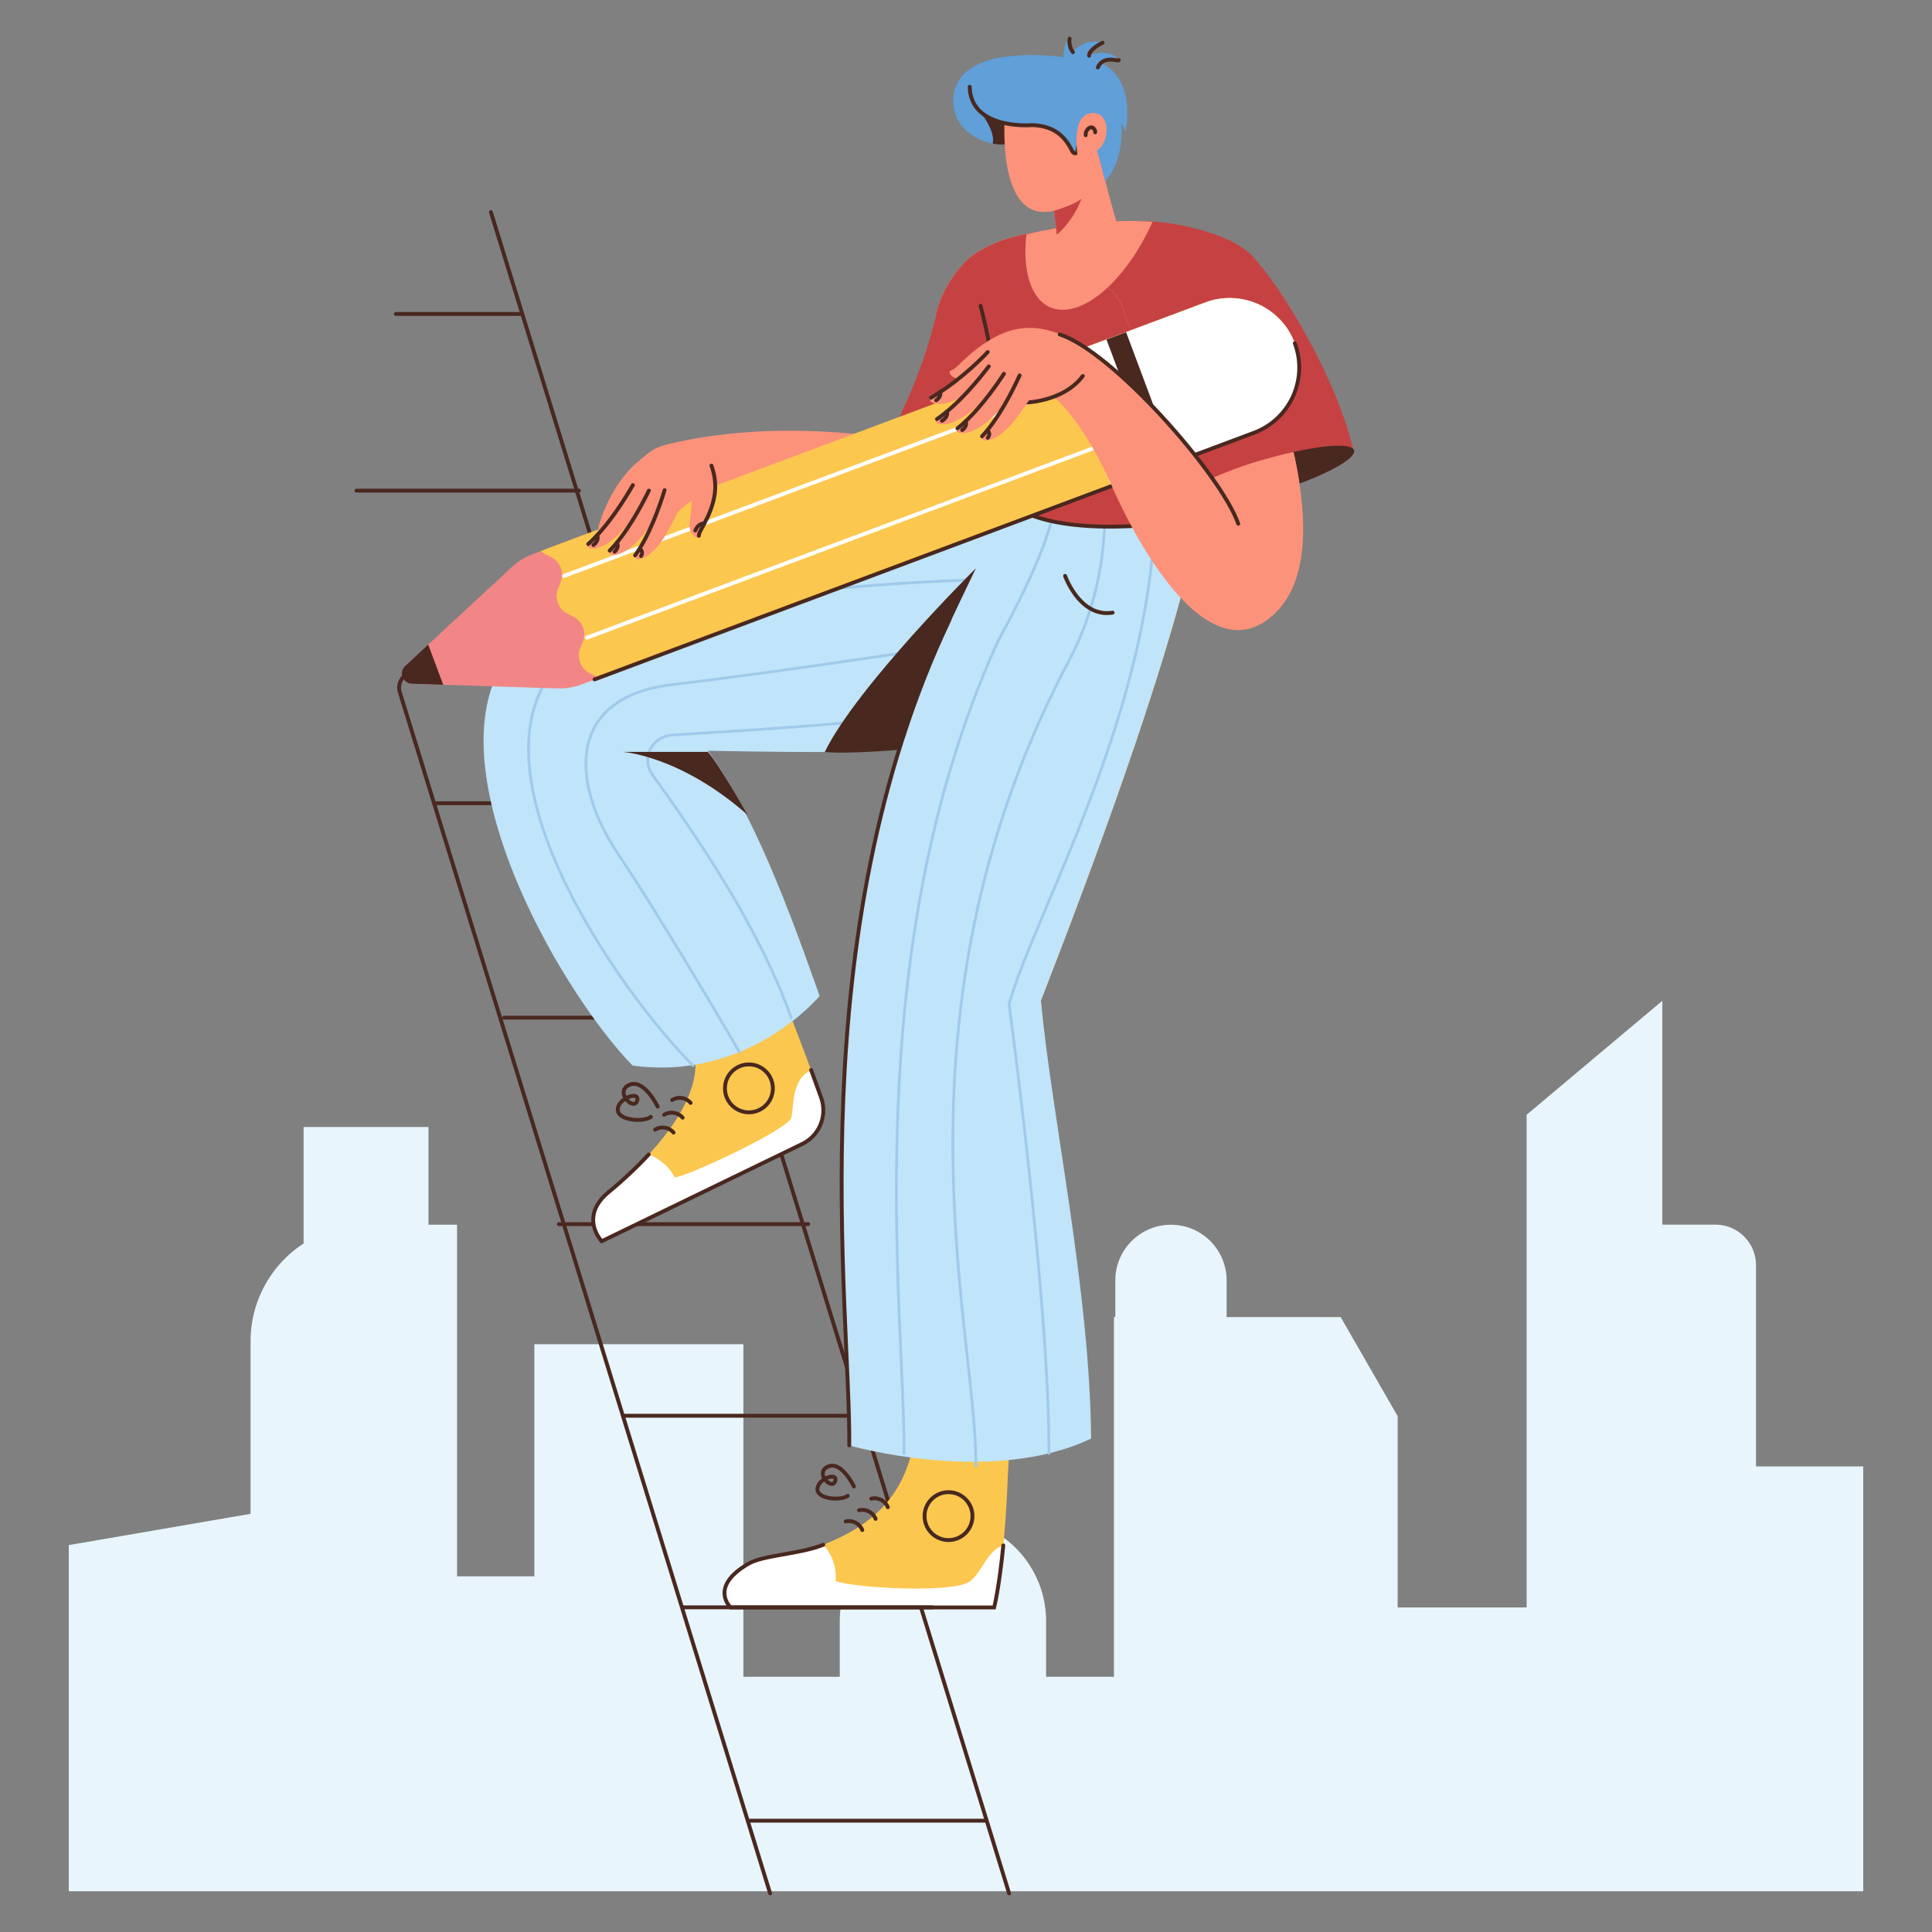 <svg viewBox="0 0 1000 1000" width="1000" height="1000" xmlns="http://www.w3.org/2000/svg"><rect x="0" y="0" width="1000" height="1000" fill="#808080" stroke="none"/><path d="M488.06 785.69a53.4 53.4 0 0153.4 53.4v38.64h-106.8v-38.65a53.4 53.4 0 0153.4-53.39z" fill="#e8f5fc"/><path d="M964.41 978.9V759h-55.5V654.88a21 21 0 00-21-21h-27.48V518l-70.26 59v255h-66.75v-99l-29.5-51.29H576.58v186.18h-191.8V695.75h-108.2V815.9h-40v-182H190a60.31 60.31 0 00-60.31 60.3v89.35l-94.1 16.19V978.9" fill="#e8f5fc"/><g fill="none" stroke="#49281f" stroke-linecap="round" stroke-miterlimit="10" stroke-width="2"><path d="M451.97 732.78H322.9M418.32 633.6H289.25M389.98 526.73H260.91M355.14 415.74H226.07M254.09 109.79L522.31 980"/></g><path d="M353.56 255c40.88-13.56 90.74 29.58 145.49 17.76 74.94-16.17 35.48-152.27 35.48-152.27s-24.08 3.08-35.9 16-14 25.85-14 25.85-6.27 24.2-3.2 67.84c-59.82-11.28-104.71-7.88-136.81 0" fill="#fc927a"/><path d="M499.05 272.78c74.94-16.17 35.48-152.27 35.48-152.27s-24.08 3.08-35.9 16-14 25.85-14 25.85-6.63 34.34-30.28 74.49" fill="#c64242"/><path d="M526.38 361.42c-49.43 8.75-79.71 15.94-189.21 20 37.5 51.31 74.08 148.17 87.84 186.73a19.39 19.39 0 01-9.81 24l-103.73 50.3s-12-12.49 3.54-25.39c34.84-28.92 55.95-61.56 39-83.83-28.69-37.64-141-184.14-41.11-217.93 85.22-28.84 300.27-74.3 300.27-74.3l5.16 25c5.42 48.53-43.8 86.9-91.95 95.42z" fill="#fcc74f"/><path d="M327.41 551.53c-44.87-46-130.58-201.78-30.7-235.57 85.25-28.84 316.46-75 316.46-75l5.16 25c5.42 48.6-51.48 103.5-99.63 112-49.43 8.75-28.34 13-152.32 10.63 23.76 32.51 42.45 83.23 57.86 126.94 0-.01-36.61 44.27-96.83 36z" fill="#c0e4f9"/><g fill="none" stroke="#a0caea" stroke-linecap="round" stroke-miterlimit="10" stroke-width="1.41"><path d="M495.68 333.67s-92.11 14.17-147.6 20.67-52.55 51.36-28.34 87.38 63 102.81 63 102.81"/><path d="M508.67 300S330.28 303.69 292 340.76c-55.5 53.72 28.34 172.39 66.71 210.77"/><path d="M526.38 361.42c-56.57 10-69.67 12.4-178.25 19-10.5.64-16.55 12-10.42 20.55 26.26 36.59 56.11 81.31 71.77 125.73"/></g><path d="M621.43 259.87s0 46.05-82.65 258c5.9 62-15.61 205.69-17.13 246.19-1.77 47.24-7.08 67.9-7.08 67.9H387.63s-14.33-7.46 5.91-19.48c22.83-13.57 79.11-14.17 80.88-80.89 2.34-87.94-14.17-346.56 74.39-501.84 59.63-60.75 72.62 30.12 72.62 30.12z" fill="#fcc74f"/><path d="M564.75 744.59c-.59-76.75-20.07-164.72-26-226.71 82.65-212 82.65-258 82.65-258s-13-90.92-72.62-30.11c-146.42 178.3-108.63 430.4-109.22 518.37.03-.01 73.24 21.25 125.19-3.55z" fill="#c0e4f9"/><path d="M491.46 320.69C413.57 485 440.08 674.34 439.59 748.13" fill="none" stroke="#49281f" stroke-linecap="round" stroke-miterlimit="10" stroke-width="2"/><path d="M505.12 294.12c-10.49 22.14-30.7 62.58-39.78 94 0 0-28.11 2.3-38.44 1.08 16.82-34.27 78.22-95.08 78.22-95.08z" fill="#49281f"/><g fill="none" stroke="#a0caea" stroke-linecap="round" stroke-miterlimit="10" stroke-width="1.41"><path d="M544.68 255.15c6.49 15.35-27.36 75-28.57 77.64-73.35 162.45-47.69 346.87-48.18 419.48"/><path d="M505.12 758.76c.48-70.35-48.24-234.06 48-416.45a161.3 161.3 0 0018.07-62.07l1.27-15.64"/><path d="M597.82 259.28c0 106.87-62.59 213.73-75.51 260.43 12.92 98.54 20.91 186.43 20.6 232.56"/></g><path d="M521.31 123.84c22-6 57.07-13 88.79-7.4 10.21 1.81 25.61 13.22 26.09 23.58 2 42.86-10.8 87.38-14 111.82a22.06 22.06 0 01-19.43 19.1c-18.25 2-47.36 3.52-68-3.89a22 22 0 01-14.35-18.93c-2.1-26-6.33-65.87-14.64-97.44a22.07 22.07 0 0115.54-26.84z" fill="#c64242"/><path d="M622.21 251.84a22.06 22.06 0 01-19.43 19.1c-18.25 2-47.36 3.52-68-3.89a22 22 0 01-14.35-18.93c-2.1-26-4.6-58.23-12.9-89.8" fill="none" stroke="#49281f" stroke-linecap="round" stroke-miterlimit="10" stroke-width="2"/><path d="M629.91 266.21c-15.56-41.76-39.46-78-48.3-105.6-4.11-12.84-13.79-12.56-11.54-18.82 6.76-18.84 21.17-21.36 36.13-21.16a33.8 33.8 0 0130.17 19.75c19.28 41.94 59.31 141.24 24.2 176.41" fill="#fc927a"/><path d="M700.55 233.31c-7.86-35.35-36.22-83.77-52.55-101-11.22-11.81-40.71-17.54-53.73-17.72-14.95-.2-17.44 8.32-24.2 27.16-2.25 6.26 7.43 6 11.54 18.82 7.64 23.84 26.53 54.17 41.56 88.92a204.72 204.72 0 0129.36-11.12c5.93-1.75 42.7-3.88 48.02-5.06z" fill="#c64242"/><path d="M307.766 351.658l-25.227-67.436 341.3-127.676a36 36 0 0146.332 21.105 36 36 0 01-21.104 46.331L307.766 351.658z" fill="#fcc74f"/><path d="M588.137 246.777l-25.226-67.436 60.964-22.806a36 36 0 0146.33 21.105 36 36 0 01-21.104 46.331l-60.964 22.806z" fill="#fff"/><path d="M308.66 274.49l-33 12.34a32 32 0 00-10.6 6.55l-55.34 51.33a5.31 5.31 0 003.45 9.2l75.43 2.41a32.17 32.17 0 0012.29-2l33-12.35z" fill="#f28686"/><path d="M279.89 285.25c3.41 3 8.17 2.83 10.38 8.73 2.88 7.71-4.37 10.42-1.49 18.13s10.14 5 13 12.7-4.37 10.42-1.48 18.13c2 5.4 6.18 5.69 9.49 8L338 340.17l-29.38-65.68z" fill="#fcc74f"/><path d="M209.72 344.71a5.31 5.31 0 003.45 9.2l16.24.52-7.77-20.78z" fill="#49281f"/><g fill="none" stroke="#fff" stroke-linecap="round" stroke-miterlimit="10" stroke-width="2"><path d="M303.81 330.05L568.58 231M291.87 298.13l264.77-99.05M576.16 251.26l-25.21-67.41"/></g><path d="M572.708 175.72l10.153-3.798 25.217 67.408-10.153 3.798z" fill="#49281f"/><path d="M670.19 177.66a36 36 0 01-21.1 46.34L307.76 351.66" fill="none" stroke="#49281f" stroke-linecap="round" stroke-miterlimit="10" stroke-width="2"/><g fill="#fc927a"><path d="M639.14 267c-6.49-21.85-70-88.58-90.65-93.85l-13.34 26.15c21.65 7.11 40.58 52.79 40.58 52.79s44.33 105.32 84.84 64.74M314.42 262.83c2.4-1.27 3.3-9.92 11.22-18.9 8.67-9.12 13.34-13 21.06-14a23 23 0 0120.62 8.48 11.1 11.1 0 01-3 16.57 76.91 76.91 0 00-15.82 12.28s1.89-7.65-5.44-14.56"/><path d="M364.36 232.52c6.73 12.4 8 21.47 2.13 34.61-4.06 8.3-4.58 8.12-4.77 10.2s-5-.21-4.82-5.59 3.79-16.81-3.3-20"/></g><path d="M368.24 241c3 8.53 2.69 16.17-1.75 26.15-4.06 8.3-4.58 8.12-4.77 10.2" fill="none" stroke="#49281f" stroke-linecap="round" stroke-miterlimit="10" stroke-width="2"/><path d="M333.91 236.26s-15.94 8.85-24.21 36.6c-.59 4.13.13 10.29 13.58-1.77 9.81-8.56 11.25-22.3 11.25-22.3" fill="#fc927a"/><path d="M329.58 247.48s-11.45 22-25.12 34.11c-2.18 3 6.52 5.51 18.63-7.89a223.39 223.39 0 0017.76-22.7" fill="#fc927a"/><path d="M327.57 251.1c-3.86 6.74-12.86 21.38-23.11 30.49" fill="none" stroke="#49281f" stroke-linecap="round" stroke-miterlimit="10" stroke-width="2"/><path d="M338.85 247.45S328.43 272 315.58 285c-2 3.15 6.85 5.08 18.08-9.07a223 223 0 0016.26-23.79" fill="#fc927a"/><path d="M335.86 253.92c-4 8.19-11.58 22.28-20.28 31.08" fill="none" stroke="#49281f" stroke-linecap="round" stroke-miterlimit="10" stroke-width="2"/><path d="M346 246.79s-6.55 25.86-17.26 40.67c-1.48 3.42 7.55 4 16.48-11.73a222.88 222.88 0 0012.43-26" fill="#fc927a"/><g fill="none" stroke="#49281f" stroke-linecap="round" stroke-miterlimit="10" stroke-width="2"><path d="M344 253.71c-2.7 8.71-8 23.75-15.27 33.75M331.05 284.05s2.32 1.16.74 3.78M319.29 280.86s1.62 2.06-1.16 4.71M309.09 277s1.35 2.5-1.94 5.12M364.53 271s-2.87-.53-4.64 3.6"/></g><path d="M553 174.86c-20.67-10-35.16-4.28-49.62 7.48-9 7.89-8.61 8.48-11.15 9.43s2 6.22 8.63 4.12 19.74-10.43 26.13-2.64 3.53 15.12 3.53 15.12 19.81-.17 30-13.77" fill="#fc927a"/><path d="M526.94 193.25c6.38 7.79 3.53 15.12 3.53 15.12s19.81-.17 30-13.77" fill="none" stroke="#49281f" stroke-linecap="round" stroke-miterlimit="10" stroke-width="2"/><path d="M511.24 182.22s-12.87 14.12-29.36 23.64c-2.82 2.43 5.5 7.11 20.38-3.13a82.21 82.21 0 0016.74-14.5" fill="#fc927a"/><path d="M511.24 182.22s-12.87 14.12-29.36 23.64" fill="none" stroke="#49281f" stroke-linecap="round" stroke-miterlimit="10" stroke-width="2"/><path d="M514.24 186.29s-14.16 20.32-29.24 30.62c-2.56 2.71 5.75 6.3 19.48-5.44A222.77 222.77 0 00525 191.23" fill="#fc927a"/><path d="M511.79 189.62c-4.69 6.2-15.49 19.56-26.81 27.29" fill="none" stroke="#49281f" stroke-linecap="round" stroke-miterlimit="10" stroke-width="2"/><path d="M523.45 187.45s-13.48 23-27.89 34.26c-2.38 2.87 6.15 5.92 19.09-6.68a224.45 224.45 0 0019.17-21.51" fill="#fc927a"/><path d="M519.65 193.48c-5 7.61-14.34 20.62-24.09 28.23" fill="none" stroke="#49281f" stroke-linecap="round" stroke-miterlimit="10" stroke-width="2"/><path d="M530.61 187.71s-9.79 24.81-22.31 38.13c-1.91 3.2 7 4.91 17.85-9.53a222.68 222.68 0 0015.65-24.19" fill="#fc927a"/><g fill="none" stroke="#49281f" stroke-linecap="round" stroke-miterlimit="10" stroke-width="2"><path d="M527.76 194.31c-3.79 8.3-11 22.53-19.46 31.53M511 222.75s2.16 1.45.26 3.85M499.77 218.08s1.35 2.25-1.75 4.52M490.14 213s1 2.66-2.57 4.83M486.57 202.75s1.13 2.19-2 4.46"/></g><path d="M700.87 233.07c-1.08-3.59-14-3-31.37.86 1.23 5.52 2.28 11 3.09 16.41 17.52-6.55 29.41-13.57 28.28-17.27z" fill="#49281f"/><path d="M652.53 238.41a204.72 204.72 0 00-29.36 11.12q2.7 6.21 5.2 12.62a210.54 210.54 0 0029.27-6.79c5.29-1.59 10.31-3.29 15-5-.81-5.4-1.86-10.89-3.09-16.41-5.37 1.17-11.09 2.67-17.02 4.46z" fill="#fc927a"/><g fill="none" stroke="#49281f" stroke-linecap="round" stroke-miterlimit="10" stroke-width="2"><path d="M398.61 980L207 358.47l-.1-.35a7.9 7.9 0 014.37-9.45M510.54 942.38H387.25M299.65 253.97H184.54"/></g><path d="M519.31 799.87c-8.28 2.68-10.8 13.54-17.14 18.52-8.26 6.5-59.63 3.54-69.67 0a24.42 24.42 0 00-6.37-18.81c-12.45 5-31.07 5.19-39.09 10-20.23 12-8.85 22.43-8.85 22.43h136.38s2.58-10.08 4.74-32.14z" fill="#fff"/><path d="M426.13 799.58c-12.45 5-31.07 5.19-39.09 10-20.23 12-8.85 22.43-8.85 22.43h136.38s2.58-10 4.74-32.1" fill="none" stroke="#49281f" stroke-linecap="round" stroke-miterlimit="10" stroke-width="2"/><path d="M419.83 553.88c-10.56 5.09-8.73 19.4-10.35 24.81-1.77 5.9-53.14 30.11-60.22 30.7a25.66 25.66 0 00-13.49-11.82A217.88 217.88 0 01315 617.06c-15.52 12.9-3.54 25.39-3.54 25.39l103.74-50.32a19.39 19.39 0 009.81-24c-1.47-4.13-3.21-8.91-5.18-14.25z" fill="#fff"/><g fill="none" stroke="#49281f" stroke-linecap="round" stroke-miterlimit="10" stroke-width="2"><path d="M335.77 597.57A217.88 217.88 0 01315 617.06c-15.52 12.9-3.54 25.39-3.54 25.39l103.74-50.32a19.39 19.39 0 009.81-24c-1.47-4.14-3.21-8.94-5.18-14.28M339.07 584.7a7.45 7.45 0 019.54 1.51M343.79 577a7.46 7.46 0 019.54 1.52M347.93 569.35a7.44 7.44 0 019.53 1.51M437.73 787.52a7.45 7.45 0 018.58 4.43M444.62 781.71a7.45 7.45 0 018.58 4.43M450.94 775.71a7.46 7.46 0 018.59 4.43M340.4 572.79s-7.08-14.76-14.76-11.22 2.36 13.58 4.13 8.26-9.44-1.77-10 4.14 13 7.08 17.12 4.13M442 769.39s-6.48-13.5-13.5-10.26 2.16 12.42 3.78 7.56-8.63-1.62-9.17 3.78 11.87 6.47 15.65 3.77"/><circle cx="490.95" cy="784.74" r="12.4"/><circle cx="387.63" cy="563.34" r="12.4"/><path d="M482.67 831.97H353.6"/></g><path d="M366.38 389.17H322.1s29.65 1.66 64.78 32.57c-15.45-27.4-20.5-32.57-20.5-32.57z" fill="#49281f"/><path d="M640.92 271.09c-8.86-25.39-64.95-89.15-92.43-98" fill="none" stroke="#49281f" stroke-linecap="round" stroke-miterlimit="10" stroke-width="2"/><path d="M596.54 114.79c-23.27-1.68-47.07 2.16-65.29 6.5-2.08 18.56 2.15 33.34 12.36 37.76 15.52 6.72 39.06-13.05 52.93-44.26z" fill="#fc927a"/><path d="M521.24 29.38s-26.65 1.5-27.8 21.36C492.15 73 521 78.17 523.75 72.9s-2.51-43.52-2.51-43.52z" fill="#609fd8"/><path d="M506.8 57.22s8.58 10.19 7 16.85a3 3 0 00.16.31c4.82.92 8.84.33 9.79-1.48 1.07-2 .94-8.92.39-16.65-5.58-3.04-12.14-3.56-17.34.97z" fill="#49281f"/><path d="M520.25 57.4s-5.66 59.06 25.33 51.7c1.72 15.66 3.84 27.69 3.84 27.69s22.13 2.39 28.7-21.17c-5.08-17.17-10.66-40-10.66-40s-4.55-35.94-47.21-18.22z" fill="#fc927a"/><path d="M550.54 29.61s-.33-7.87 3.11-9.61a9.42 9.42 0 001.69 7 14.4 14.4 0 0115.39-4.93c-2.76 1.32-7.18 4.22-7 6.71 9-4 15.2 1.2 15.29 2.27s-6.28-2-9.21 1.52c0 0 17.77 6 12.79 35.54l-2.19-4.48c1.47 21.07-8.38 30-8.38 30s-6-25.86-9.26-26.29c-3.91-.52-5.14 11.22-5.14 11.22s-1.4 2.22-2.94-.82c-2.73-5.36-7.57-12.64-20.53-13 0 0-31.75 2.76-32.27-19.84s48.65-15.29 48.65-15.29z" fill="#609fd8"/><g fill="none" stroke="#49281f" stroke-linecap="round" stroke-miterlimit="10" stroke-width="2"><path d="M579.05 31.09c.09 1.07-7.8-2.92-10.81 3.81M570.73 22.11c-2.76 1.32-7.18 4.22-7 6.71M553.65 20a9.42 9.42 0 001.69 7M562.8 67.36c-3.91-.52-5.14 11.22-5.14 11.22s-1.4 2.22-2.94-.82c-2.73-5.36-7.57-12.64-20.53-13 0 0-31.75 2.76-32.27-19.84"/></g><path d="M557.88 81.08s-4.06-21.93 7.38-22.56c9.66-.48 9.49 14.63 2.72 19.17s-10.1 3.39-10.1 3.39z" fill="#fc927a"/><path d="M545.58 109.1s10.51-3.07 14.19-6.26A47.1 47.1 0 01547 121.55z" fill="#c64242"/><g fill="none" stroke="#49281f" stroke-linecap="round" stroke-miterlimit="10" stroke-width="2"><path d="M561.94 70a4.25 4.25 0 011.83-3.76c2.05-1.25 3.37 1.51 3.07 2.25M269.44 162.49h-64.53M551.29 298.09s7.73 21.78 24.59 19"/></g><g fill="#e8f5fc"><path d="M157.14 583.34h64.64v92.04h-64.64zM606.09 633.93a28.81 28.81 0 0128.81 28.81V726h-57.61v-63.27a28.81 28.81 0 0128.8-28.8z"/></g></svg>